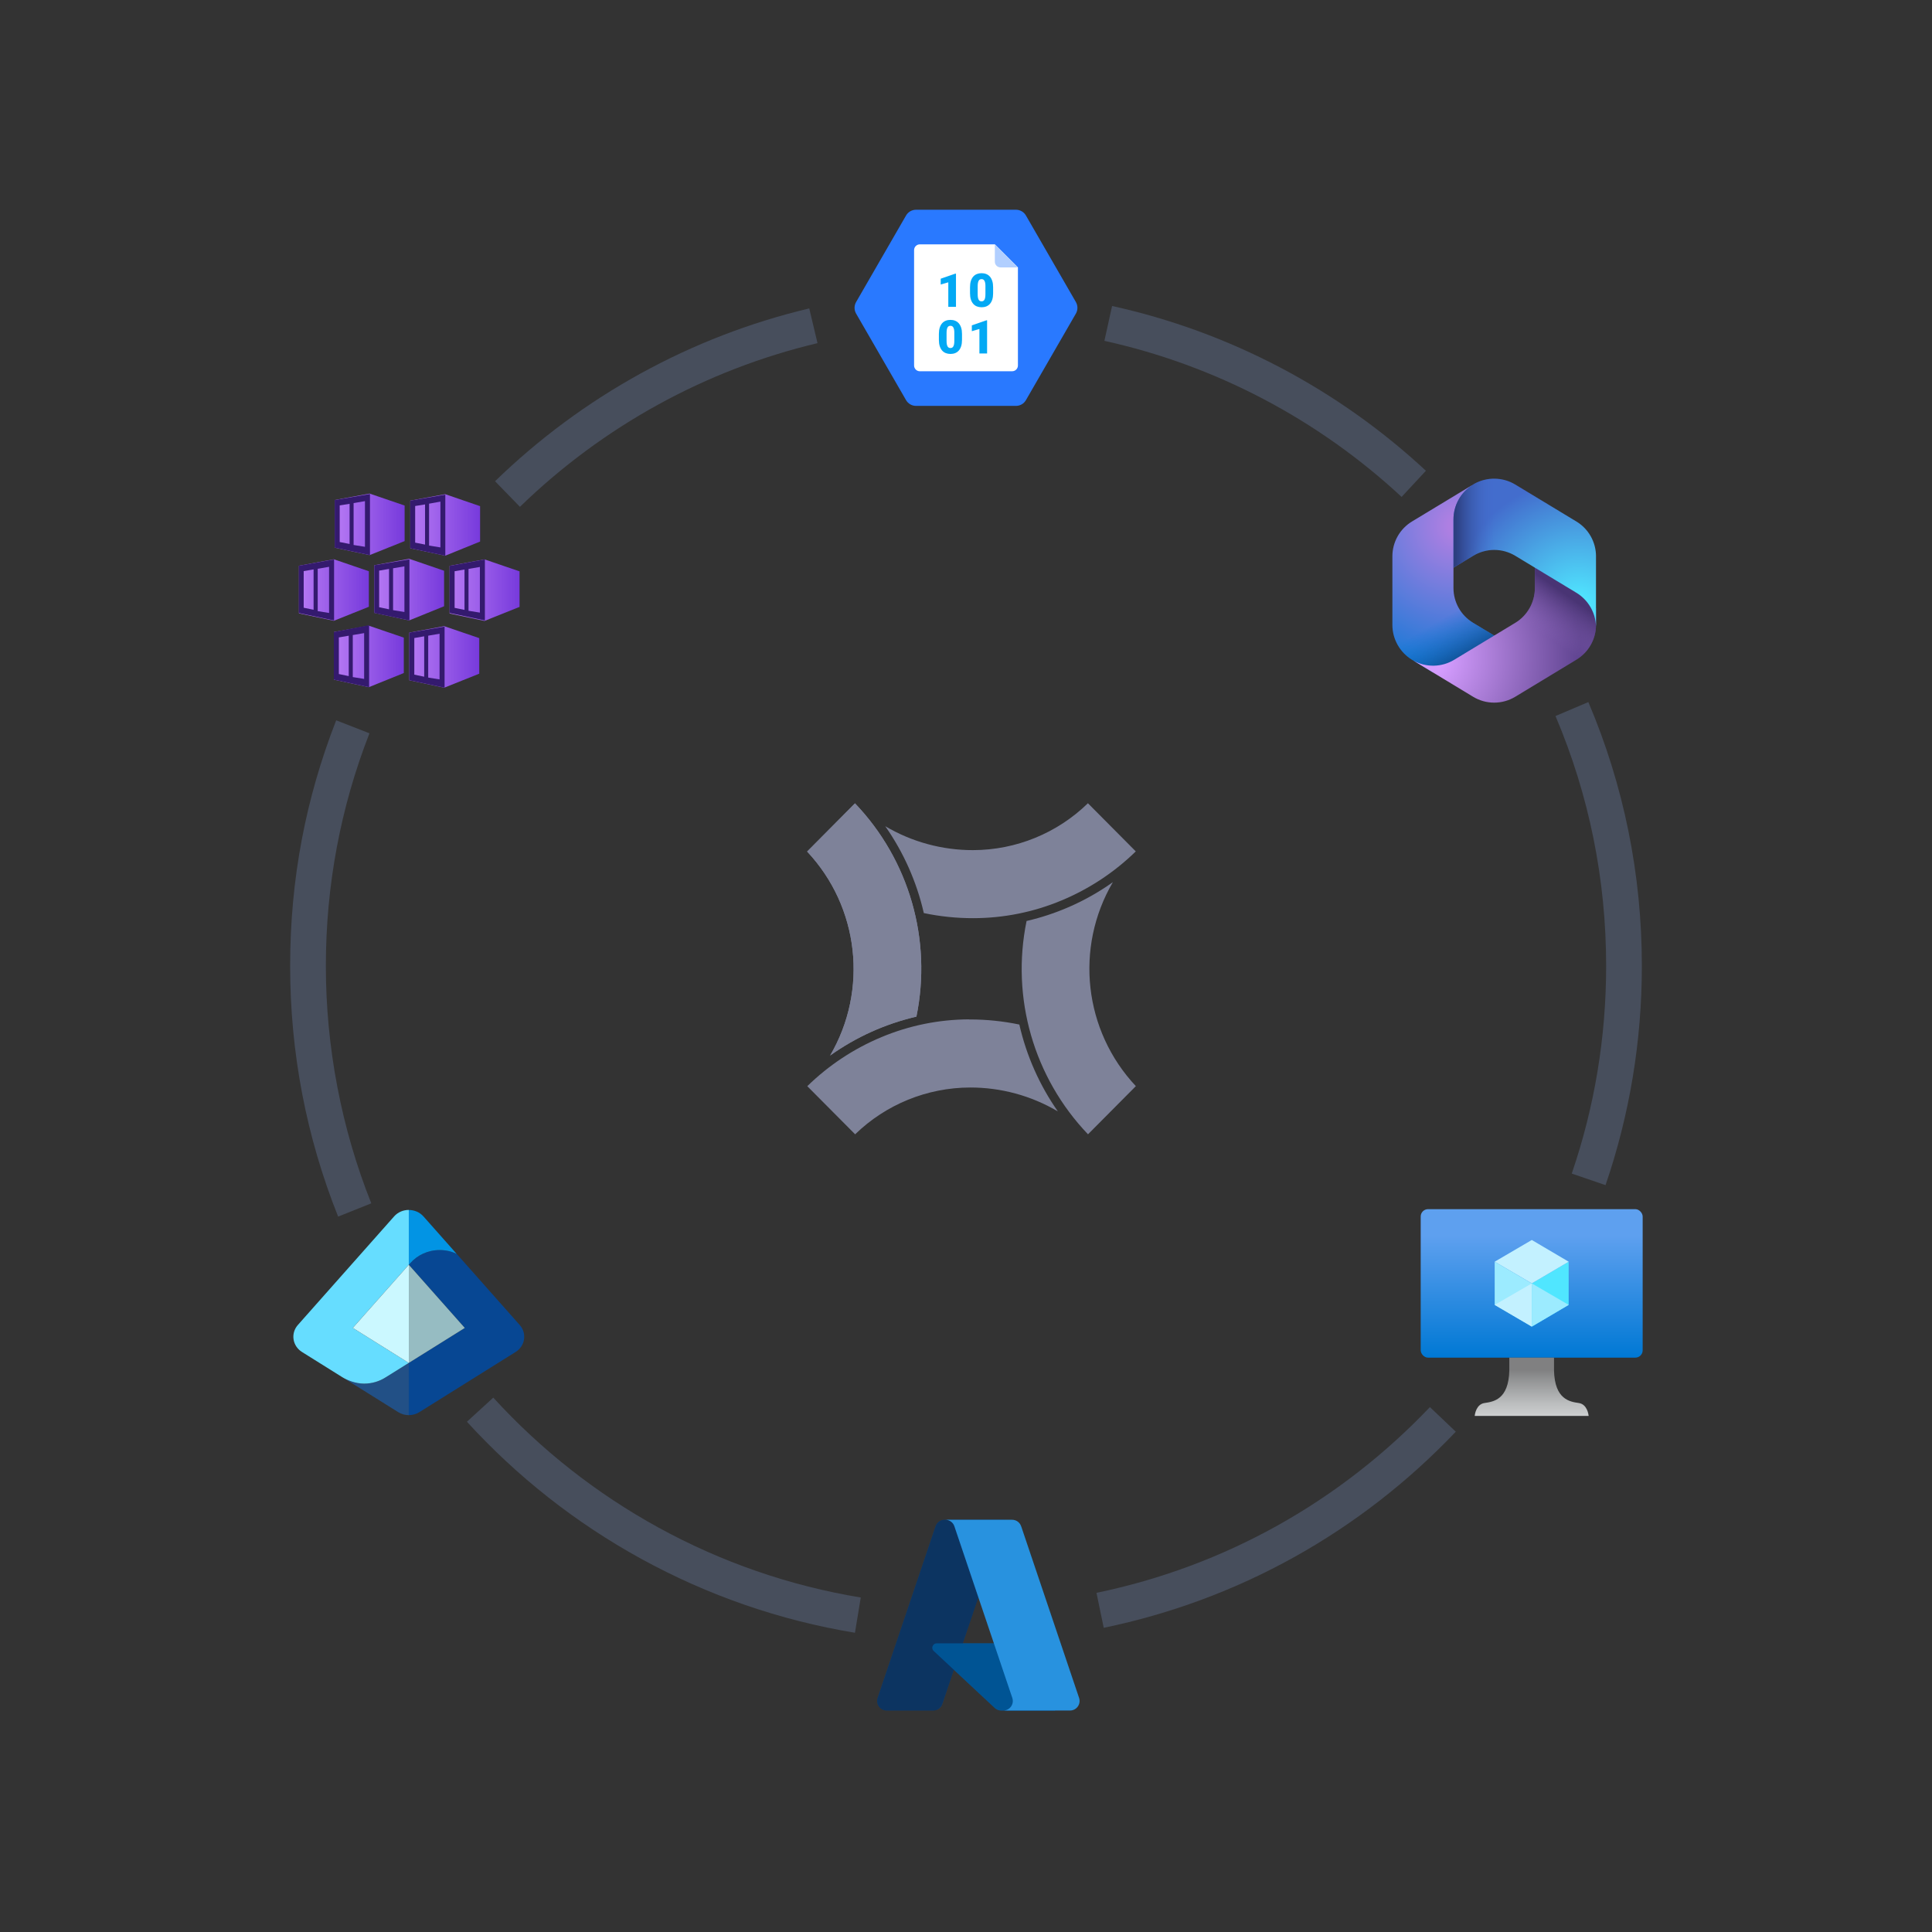 <?xml version="1.0" encoding="UTF-8"?> <svg xmlns="http://www.w3.org/2000/svg" xmlns:xlink="http://www.w3.org/1999/xlink" id="a" width="1242" height="1242" viewBox="0 0 1242 1242"><rect x="0" y="0" width="1242" height="1242" fill="#333333" stroke="none"/><defs><linearGradient id="b" x1="-214.07" y1="-1564.5" x2="-285.57" y2="-1470.18" gradientTransform="translate(315 -1193) scale(1 -1)" gradientUnits="userSpaceOnUse"><stop offset="0" stop-color="#114a8b"></stop><stop offset="1" stop-color="#0669bc"></stop></linearGradient><linearGradient id="c" x1="-1118.48" y1="-1809.47" x2="-1127.85" y2="-1806.67" gradientTransform="translate(315 -1193) scale(1 -1)" gradientUnits="userSpaceOnUse"><stop offset="0" stop-color="#000" stop-opacity=".3"></stop><stop offset=".07" stop-color="#000" stop-opacity=".2"></stop><stop offset=".32" stop-color="#000" stop-opacity=".1"></stop><stop offset=".62" stop-color="#000" stop-opacity=".05"></stop><stop offset="1" stop-color="#000" stop-opacity="0"></stop></linearGradient><linearGradient id="d" x1="-324.55" y1="-3100.27" x2="-252.19" y2="-3004.83" gradientTransform="translate(315 -1193) scale(1 -1)" gradientUnits="userSpaceOnUse"><stop offset="0" stop-color="#3ccbf4"></stop><stop offset="1" stop-color="#2892df"></stop></linearGradient><linearGradient id="e" x1="215.16" y1="-1708.35" x2="260.12" y2="-1708.35" gradientTransform="translate(0 -1371.28) scale(1 -1)" gradientUnits="userSpaceOnUse"><stop offset="0" stop-color="#b77af4"></stop><stop offset="1" stop-color="#773adc"></stop></linearGradient><linearGradient id="f" x1="263.75" y1="-1708.74" x2="308.64" y2="-1708.74" xlink:href="#e"></linearGradient><linearGradient id="g" x1="192.17" y1="-1750.58" x2="237.07" y2="-1750.58" xlink:href="#e"></linearGradient><linearGradient id="h" x1="240.61" y1="-1750.3" x2="285.49" y2="-1750.3" xlink:href="#e"></linearGradient><linearGradient id="i" x1="289.04" y1="-1750.66" x2="334" y2="-1750.66" xlink:href="#e"></linearGradient><linearGradient id="j" x1="214.63" y1="-1793.27" x2="259.59" y2="-1793.27" xlink:href="#e"></linearGradient><linearGradient id="k" x1="263.13" y1="-1793.58" x2="308.09" y2="-1793.58" xlink:href="#e"></linearGradient><radialGradient id="l" cx="-510.34" cy="-800.32" fx="-510.34" fy="-800.32" r="47.33" gradientTransform="translate(2116.51 -1510.61) scale(2.31 -2.31)" gradientUnits="userSpaceOnUse"><stop offset=".06" stop-color="#ae7fe2"></stop><stop offset="1" stop-color="#0078d4"></stop></radialGradient><linearGradient id="m" x1="-501.29" y1="-833.78" x2="-508.04" y2="-822.1" gradientTransform="translate(2116.51 -1510.61) scale(2.31 -2.31)" gradientUnits="userSpaceOnUse"><stop offset="0" stop-color="#114a8b"></stop><stop offset="1" stop-color="#0078d4" stop-opacity="0"></stop></linearGradient><radialGradient id="n" cx="-520.25" cy="-836.79" fx="-520.25" fy="-836.79" r="44.04" gradientTransform="translate(2116.51 -1510.61) scale(2.31 -2.31)" gradientUnits="userSpaceOnUse"><stop offset=".13" stop-color="#d59dff"></stop><stop offset="1" stop-color="#5e438f"></stop></radialGradient><linearGradient id="o" x1="-484.69" y1="-816.41" x2="-491.93" y2="-826.79" gradientTransform="translate(2116.51 -1510.61) scale(2.31 -2.31)" gradientUnits="userSpaceOnUse"><stop offset="0" stop-color="#493474"></stop><stop offset="1" stop-color="#8c66ba" stop-opacity="0"></stop></linearGradient><radialGradient id="p" cx="-476.81" cy="-822.82" fx="-476.81" fy="-822.82" r="35.35" gradientTransform="translate(2116.51 -1510.61) scale(2.31 -2.31)" gradientUnits="userSpaceOnUse"><stop offset=".06" stop-color="#50e6ff"></stop><stop offset="1" stop-color="#436dcd"></stop></radialGradient><linearGradient id="q" x1="-510.97" y1="-808.63" x2="-500.31" y2="-808.63" gradientTransform="translate(2116.51 -1510.61) scale(2.31 -2.31)" gradientUnits="userSpaceOnUse"><stop offset="0" stop-color="#2d3f80"></stop><stop offset="1" stop-color="#436dcd" stop-opacity="0"></stop></linearGradient><linearGradient id="r" x1="669.65" y1="12981.04" x2="669.65" y2="12885.75" gradientTransform="translate(315 -12108.43)" gradientUnits="userSpaceOnUse"><stop offset="0" stop-color="#0078d4"></stop><stop offset=".82" stop-color="#5ea0ef"></stop></linearGradient><linearGradient id="s" x1="669.65" y1="-2103.24" x2="669.65" y2="-2065.77" gradientTransform="translate(315 -1193) scale(1 -1)" gradientUnits="userSpaceOnUse"><stop offset="0" stop-color="#cdcfd0"></stop><stop offset=".22" stop-color="#bbbdbe"></stop><stop offset=".65" stop-color="#8f9091"></stop><stop offset=".79" stop-color="#808081"></stop></linearGradient><clipPath id="z"><path d="M518.87,547.43c33.45,35.6,39.46,88.98,14.77,131.13,16.68-11.89,35.53-20.39,55.48-25.01,10.14-49.41-4.62-100.65-39.48-137.11l-30.77,30.98Z" fill="#7e8299" stroke-width="0"></path></clipPath></defs><path d="M217.36,782.08c-20.47-51.24-30.84-105.43-30.84-161.08s9.96-107.62,29.6-157.94l21.39,8.35c-18.6,47.64-28.03,97.97-28.03,149.59s9.83,104.05,29.21,152.57l-21.32,8.52Z" fill="#88a3e0" opacity=".24" stroke-width="0"></path><path d="M549.61,1049.64c-48.28-7.98-94.53-23.98-137.46-47.56-41.95-23.04-79.63-52.68-111.99-88.11l16.95-15.49c30.67,33.56,66.36,61.65,106.1,83.47,40.64,22.32,84.43,37.47,130.15,45.03l-3.75,22.65Z" fill="#88a3e0" opacity=".24" stroke-width="0"></path><path d="M709.54,1046.45l-4.66-22.48c82.1-17,156.22-58.29,214.35-119.41l16.64,15.82c-61.37,64.52-139.63,108.12-226.33,126.07Z" fill="#88a3e0" opacity=".24" stroke-width="0"></path><path d="M1032.13,761.88l-21.72-7.44c14.67-42.83,22.11-87.72,22.11-133.43,0-55.76-10.95-109.83-32.56-160.71l21.13-8.97c22.82,53.73,34.39,110.82,34.39,169.68,0,48.25-7.86,95.64-23.35,140.88Z" fill="#88a3e0" opacity=".24" stroke-width="0"></path><path d="M901.03,319.45c-53.75-49.94-119.82-84.63-191.06-100.33l4.94-22.42c75.24,16.58,145.01,53.21,201.75,105.93l-15.63,16.82Z" fill="#88a3e0" opacity=".24" stroke-width="0"></path><path d="M334.25,325.83l-16-16.47c56.26-54.66,126.1-93.08,201.99-111.1l5.3,22.34c-71.86,17.07-138.01,53.45-191.3,105.23Z" fill="#88a3e0" opacity=".24" stroke-width="0"></path><path d="M653.11,134.83h-64.23c-2.65,0-5.1,1.41-6.42,3.71l-32.11,55.63c-1.32,2.3-1.32,5.12,0,7.42l32.11,55.63c1.32,2.3,3.78,3.71,6.42,3.71h64.23c2.65,0,5.1-1.41,6.42-3.71l32.11-55.63c1.32-2.3,1.32-5.12,0-7.42l-32.11-55.63c-1.32-2.3-3.77-3.71-6.42-3.71Z" fill="#2979ff" stroke-width="0"></path><path d="M650.67,238.67h-59.33c-2.05,0-3.71-1.66-3.71-3.71v-74.17c0-2.05,1.66-3.71,3.71-3.71h48.21l14.83,14.83v63.04c0,2.05-1.66,3.71-3.71,3.71Z" fill="#fff" stroke-width="0"></path><path d="M639.54,157.08v11.13c0,2.05,1.66,3.71,3.71,3.71h11.13l-14.83-14.83Z" fill="#b1cfff" stroke-width="0"></path><path d="M614.57,197.25h-4.95v-15.76l-4.87,1.42v-3.75l9.36-3.24h.45v21.33h0ZM638.44,188.53c0,1.54-.18,2.88-.54,4.01-.36,1.12-.87,2.06-1.52,2.8-.65.74-1.44,1.29-2.34,1.65-.91.36-1.91.54-3,.54s-2.11-.18-3.03-.54c-.91-.36-1.69-.91-2.35-1.65-.65-.74-1.17-1.68-1.53-2.8-.37-1.13-.55-2.47-.55-4.01v-3.9c0-1.53.18-2.87.54-4,.36-1.13.87-2.07,1.52-2.81.65-.74,1.44-1.29,2.34-1.65.9-.36,1.91-.55,3.01-.55s2.1.18,3.01.54c.91.36,1.7.91,2.35,1.65.65.74,1.16,1.68,1.53,2.81s.55,2.47.55,4v3.9h0ZM633.5,184.01c0-.85-.06-1.56-.17-2.15-.12-.57-.28-1.05-.5-1.41-.22-.36-.48-.62-.79-.78s-.65-.23-1.05-.23-.74.08-1.05.23-.57.42-.78.78c-.21.36-.37.83-.48,1.41-.11.59-.17,1.3-.17,2.15v5.13c0,.87.05,1.6.17,2.18.11.59.28,1.06.49,1.41.22.36.48.62.79.77s.66.23,1.05.23.72-.08,1.03-.23.57-.41.79-.77c.22-.35.37-.83.49-1.41.11-.59.17-1.31.17-2.18v-5.13h0ZM618.43,218.54c0,1.54-.18,2.88-.54,4.01-.36,1.12-.87,2.06-1.52,2.8-.65.74-1.44,1.29-2.34,1.65-.91.36-1.91.54-3,.54s-2.11-.18-3.03-.54-1.69-.91-2.35-1.65c-.65-.74-1.17-1.68-1.53-2.8-.37-1.13-.55-2.47-.55-4.01v-3.9c0-1.53.18-2.87.54-4,.36-1.13.87-2.07,1.52-2.81.65-.74,1.44-1.29,2.34-1.65.91-.36,1.91-.54,3.02-.54s2.1.18,3.01.54,1.7.91,2.35,1.65c.65.74,1.16,1.68,1.53,2.81s.55,2.47.55,4v3.9h0ZM613.5,214.01c0-.85-.06-1.56-.17-2.15-.12-.57-.28-1.05-.5-1.41-.22-.36-.48-.62-.79-.78s-.65-.23-1.05-.23-.74.08-1.05.23-.57.42-.78.78c-.21.36-.37.83-.48,1.41-.11.59-.17,1.3-.17,2.15v5.13c0,.87.05,1.6.17,2.18.11.59.28,1.06.49,1.41.22.36.48.62.79.77s.66.23,1.05.23.72-.08,1.03-.23.57-.41.79-.77c.22-.35.37-.83.49-1.41.11-.59.17-1.31.17-2.18v-5.13h0ZM634.57,227.25h-4.95v-15.76l-4.87,1.42v-3.75l9.36-3.24h.45v21.33h0Z" fill="#03a9f4" stroke-width="0"></path><path d="M607.25,977h38.51l-39.98,118.45c-.41,1.22-1.19,2.27-2.23,3.02-1.04.75-2.29,1.15-3.58,1.15h-29.98c-.97,0-1.93-.23-2.8-.68-.87-.44-1.61-1.09-2.18-1.88-.57-.79-.94-1.71-1.08-2.67-.14-.96-.06-1.95.25-2.87l37.25-110.36c.41-1.22,1.19-2.28,2.24-3.03,1.04-.75,2.3-1.15,3.58-1.15h0Z" fill="url(#b)" stroke-width="0"></path><path d="M663.21,1056.44h-61.07c-.57,0-1.12.17-1.59.49-.47.32-.83.77-1.04,1.3-.21.53-.25,1.11-.13,1.66.12.55.41,1.06.83,1.44l39.24,36.63c1.14,1.07,2.65,1.66,4.21,1.66h34.58l-15.03-43.18Z" fill="#0078d4" stroke-width="0"></path><path d="M607.25,976.99c-1.3,0-2.57.41-3.61,1.17-1.05.77-1.83,1.85-2.22,3.09l-37.19,110.18c-.33.93-.44,1.92-.3,2.89.13.97.5,1.9,1.06,2.71.57.8,1.32,1.46,2.19,1.91.87.45,1.84.69,2.83.68h30.74c1.15-.2,2.22-.71,3.1-1.46.89-.75,1.56-1.73,1.94-2.83l7.42-21.86,26.49,24.71c1.11.92,2.5,1.43,3.94,1.44h34.45l-15.11-43.18h-44.05s26.96-79.45,26.96-79.45h-38.65Z" fill="url(#c)" stroke-width="0"></path><path d="M656.44,981.16c-.41-1.22-1.19-2.27-2.23-3.02-1.04-.75-2.29-1.15-3.58-1.15h-42.92c1.28,0,2.53.4,3.58,1.15,1.04.75,1.82,1.8,2.23,3.02l37.25,110.37c.31.92.4,1.91.25,2.87-.14.96-.52,1.88-1.08,2.67-.57.79-1.32,1.44-2.18,1.88s-1.83.68-2.8.67h42.93c.97,0,1.93-.23,2.8-.68.86-.45,1.61-1.09,2.18-1.88.57-.79.94-1.71,1.08-2.67.14-.96.06-1.94-.25-2.87l-37.24-110.37Z" fill="url(#d)" stroke-width="0"></path><path d="M237.62,317.29l-22.46,4.16v30.62l22.44,4.79,22.52-9.02v-22.85l-22.5-7.69Z" fill="url(#e)" stroke-width="0"></path><path d="M215.16,321.45v30.62l22.68,4.79v-39.25l-22.68,3.84ZM224.74,349.7l-6.36-1.26v-23.54l6.36-1.02v25.82ZM234.62,351.52l-7.3-1.18v-26.93l7.3-1.26v29.37Z" fill="#341a6e" stroke-width="0"></path><path d="M286.19,317.68l-22.44,4.16v30.62l22.44,4.79,22.44-9.1v-22.76l-22.44-7.71Z" fill="url(#f)" stroke-width="0"></path><path d="M263.75,321.84v30.62l22.52,4.79v-39.25l-22.52,3.84ZM273.25,350.09l-6.36-1.26v-23.54l6.36-1.02v25.82ZM283.13,351.91l-7.3-1.18v-26.93l7.3-1.33v29.44Z" fill="#341a6e" stroke-width="0"></path><path d="M214.61,359.53l-22.44,4.16v30.6l22.44,4.79,22.52-9.02v-22.83l-22.52-7.69Z" fill="url(#g)" stroke-width="0"></path><path d="M192.09,363.68v30.39l22.68,4.79v-39.25l-22.68,4.08ZM201.59,392.01l-6.36-1.33v-23.54l6.36-1.1v25.97h0ZM211.55,394.05l-7.3-1.18v-27.23l7.3-1.26v29.66h0Z" fill="#341a6e" stroke-width="0"></path><path d="M263.05,359.21l-22.44,4.16v30.62l22.44,4.85,22.44-9.1v-22.83l-22.44-7.69Z" fill="url(#h)" stroke-width="0"></path><path d="M240.61,363.37v30.68l22.6,4.79v-39.23l-22.6,3.77ZM250.1,391.7l-6.36-1.33v-23.54l6.36-1.1v25.97ZM259.99,393.42l-7.3-1.18v-26.91l7.3-1.26v29.35Z" fill="#341a6e" stroke-width="0"></path><path d="M311.48,359.6l-22.44,4.16v30.62l22.44,4.79,22.52-9.02v-22.85l-22.52-7.69Z" fill="url(#i)" stroke-width="0"></path><path d="M289.04,363.76v30.29l22.68,4.79v-39.23l-22.68,4.16ZM298.61,392.09l-6.36-1.33v-23.54l6.36-1.1v25.97ZM308.5,393.82l-7.3-1.18v-26.91l7.3-1.26v29.35Z" fill="#341a6e" stroke-width="0"></path><path d="M237.07,402.21l-22.44,4.08v30.62l22.44,4.86,22.52-9.1v-22.77s-22.52-7.69-22.52-7.69Z" fill="url(#j)" stroke-width="0"></path><path d="M214.61,406.29v30.62l22.68,4.86v-39.88l-22.68,4.39ZM224.19,434.64l-6.36-1.33v-23.54l6.36-1.1v25.97ZM234.09,436.44l-7.3-1.18v-27.01l7.3-1.26v29.44Z" fill="#341a6e" stroke-width="0"></path><path d="M285.57,402.53l-22.44,4.16v30.62l22.44,4.79,22.52-9.02v-22.85s-22.52-7.69-22.52-7.69Z" fill="url(#k)" stroke-width="0"></path><path d="M263.13,406.68v30.62l22.68,4.79v-39.25l-22.68,3.84ZM272.7,435.03l-6.36-1.33v-23.54l6.36-1.1v25.97ZM282.58,436.76l-7.3-1.18v-26.93l7.3-1.26v29.37Z" fill="#341a6e" stroke-width="0"></path><path d="M947.73,311.04l-.74.45c-1.16.71-2.26,1.5-3.3,2.36l2.13-1.49h18l3.27,24.78-16.36,16.36-16.36,11.37v13.12c0,9.16,4.79,17.66,12.63,22.39l17.22,10.43-36.39,21.23h-7.02l-13.08-7.92c-7.84-4.75-12.63-13.23-12.63-22.39v-44.1c0-9.16,4.79-17.67,12.63-22.4l39.27-23.75c.25-.15.49-.3.74-.44Z" fill="url(#l)" stroke-width="0"></path><path d="M947.73,311.04l-.74.45c-1.16.71-2.26,1.5-3.3,2.36l2.13-1.49h18l3.27,24.78-16.36,16.36-16.36,11.37v13.12c0,9.16,4.79,17.66,12.63,22.39l17.22,10.43-36.39,21.23h-7.02l-13.08-7.92c-7.84-4.75-12.63-13.23-12.63-22.39v-44.1c0-9.16,4.79-17.67,12.63-22.4l39.27-23.75c.25-.15.49-.3.74-.44Z" fill="url(#m)" stroke-width="0"></path><path d="M1022.73,386.23l3.27,4.91v10.6c0,9.15-4.79,17.65-12.63,22.39l-39.27,23.78c-8.33,5.05-18.78,5.05-27.11,0l-38.36-23.22c8.17,4.51,18.16,4.34,26.19-.53l39.27-23.77c7.84-4.75,12.63-13.24,12.63-22.4v-14.66l36,22.91Z" fill="url(#n)" stroke-width="0"></path><path d="M1022.73,386.23l3.27,4.91v10.6c0,9.15-4.79,17.65-12.63,22.39l-39.27,23.78c-8.33,5.05-18.78,5.05-27.11,0l-38.36-23.22c8.17,4.51,18.16,4.34,26.19-.53l39.27-23.77c7.84-4.75,12.63-13.24,12.63-22.4v-14.66l36,22.91Z" fill="url(#o)" stroke-width="0"></path><path d="M1026,357.64v44.1c0,.28,0,.57-.01.86-.29-8.84-5.02-16.95-12.61-21.54l-39.27-23.75c-8.33-5.05-18.78-5.05-27.11,0l-12.63,7.64v-31.04c0-9.16,4.79-17.66,12.63-22.4l.78-.48c8.21-4.58,18.26-4.42,26.33.46l39.27,23.75c7.84,4.73,12.63,13.24,12.63,22.4Z" fill="url(#p)" stroke-width="0"></path><path d="M1026,357.64v44.1c0,.28,0,.57-.01.86-.29-8.84-5.02-16.95-12.61-21.54l-39.27-23.75c-8.33-5.05-18.78-5.05-27.11,0l-12.63,7.64v-31.04c0-9.16,4.79-17.66,12.63-22.4l.78-.48c8.21-4.58,18.26-4.42,26.33.46l39.27,23.75c7.84,4.73,12.63,13.24,12.63,22.4Z" fill="url(#q)" stroke-width="0"></path><rect x="913.31" y="777.32" width="142.69" height="95.45" rx="4.71" ry="4.71" fill="url(#r)" stroke-width="0"></rect><path d="M1008.43,811.09v27.76l-23.7,13.96v-27.76l23.7-13.96h0Z" fill="#50e6ff" stroke-width="0"></path><path d="M1008.43,811.09l-23.7,13.96-23.86-13.96,23.86-13.96,23.7,13.96Z" fill="#c3f1ff" stroke-width="0"></path><path d="M984.73,825.05v27.76l-23.86-13.96v-27.76l23.86,13.96h0Z" fill="#9cebff" stroke-width="0"></path><path d="M960.87,838.85l23.86-13.8v27.76l-23.86-13.96Z" fill="#c3f1ff" stroke-width="0"></path><path d="M1008.43,838.85l-23.7-13.8v27.76l23.7-13.96Z" fill="#9cebff" stroke-width="0"></path><path d="M1021.25,910.03c-.09-.83-.98-7.31-6.29-8.09-5.66-.84-15.53-2.1-15.95-20.98v-8.18h-28.74v8.18c-.42,18.89-10.28,20.14-15.95,20.98-5.31.79-6.19,7.27-6.28,8.09h0v.2h73.23v-.2h-.02,0ZM1020.93,910.03h0s.05,0,.07,0h-.07Z" fill="url(#s)" stroke-width="0"></path><path d="M219.94,885.27c3.2,2,8.52,4.21,14.14,4.21,5.12,0,9.88-1.48,13.82-4.02,0,0,0,0,.02,0l14.88-9.3v33.58c-2.36,0-4.73-.64-6.79-1.93,0,0-36.06-22.54-36.06-22.54Z" fill="#225086" stroke-width="0"></path><path d="M253.34,782l-61.84,69.75c-4.77,5.39-3.53,13.54,2.66,17.4,0,0,22.89,14.3,25.77,16.11,3.2,2,8.52,4.21,14.14,4.21,5.12,0,9.88-1.48,13.82-4.02,0,0,0,0,.02,0l14.88-9.3-35.98-22.49,35.99-40.6v-35.25h0c-3.5,0-6.98,1.39-9.46,4.18h0Z" fill="#6df" stroke-width="0"></path><polygon points="226.82 853.67 227.25 853.93 262.8 876.16 262.81 876.16 262.81 876.16 262.81 813.08 262.8 813.07 226.82 853.67" fill="#cbf8ff" stroke-width="0"></polygon><path d="M331.43,869.16c6.19-3.87,7.44-12.01,2.66-17.4l-40.57-45.77c-3.27-1.53-6.94-2.4-10.83-2.4-7.63,0-14.44,3.29-18.98,8.46l-.9,1.01h0l35.98,40.6h0l-35.99,22.49v33.58c2.37,0,4.72-.64,6.79-1.93l61.84-38.65h0Z" fill="#074793" stroke-width="0"></path><path d="M262.81,777.82v35.25l.9-1.01c4.53-5.17,11.35-8.46,18.98-8.46,3.89,0,7.55.88,10.83,2.4l-21.26-23.98c-2.47-2.79-5.96-4.18-9.45-4.18h0Z" fill="#0294e4" stroke-width="0"></path><polygon points="298.79 853.67 298.79 853.67 298.79 853.67 262.81 813.08 262.81 876.15 298.79 853.67" fill="#96bcc2" stroke-width="0"></polygon><g id="t"><g id="u"><g id="v"><g id="w"><path id="x" d="M593.88,586.98c10.43,2.19,21.06,3.29,31.72,3.27,19.51,0,38.83-3.87,56.83-11.4,17.76-7.39,33.95-18.09,47.72-31.52l-30.77-30.96c-19.74,19.26-46.2,30.07-73.78,30.14h0c-19.87.05-39.39-5.26-56.5-15.37,11.79,16.83,20.21,35.79,24.78,55.82Z" fill="#7e8299" stroke-width="0"></path></g></g><path id="y" d="M518.87,547.43c33.45,35.6,39.46,88.98,14.77,131.13,16.68-11.89,35.53-20.39,55.48-25.01,10.14-49.41-4.62-100.65-39.48-137.11l-30.77,30.98Z" fill="#7e8299" stroke-width="0"></path><path d="M518.87,547.43c33.45,35.6,39.46,88.98,14.77,131.13,16.68-11.89,35.53-20.39,55.48-25.01,10.14-49.41-4.62-100.65-39.48-137.11l-30.77,30.98Z" fill="#7e8299"></path><g clip-path="url(#z)"><g id="aa"><rect id="ab" x="211.99" y="501.77" width="80.2" height="185.83" fill="#7e8299" stroke-width="0"></rect></g></g><g id="ac"><g id="ad"><path id="ae" d="M659.94,592.07c-10.14,49.42,4.62,100.66,39.49,137.12l30.76-30.96c-33.44-35.61-39.45-88.99-14.76-131.14-16.68,11.88-35.54,20.36-55.49,24.98Z" fill="#7e8299" stroke-width="0"></path></g></g><g id="af"><g id="ag"><path id="ah" d="M518.96,698.24l30.77,30.96c19.78-19.22,46.25-30.01,73.83-30.09,19.87-.05,39.39,5.25,56.5,15.37-11.79-16.84-20.2-35.81-24.77-55.85-10.4-2.16-20.99-3.26-31.61-3.27h-.68l-.11-.06c-19.3.08-38.4,3.95-56.2,11.4-17.76,7.4-33.95,18.11-47.72,31.56Z" fill="#7e8299" stroke-width="0"></path></g></g></g></g></svg> 